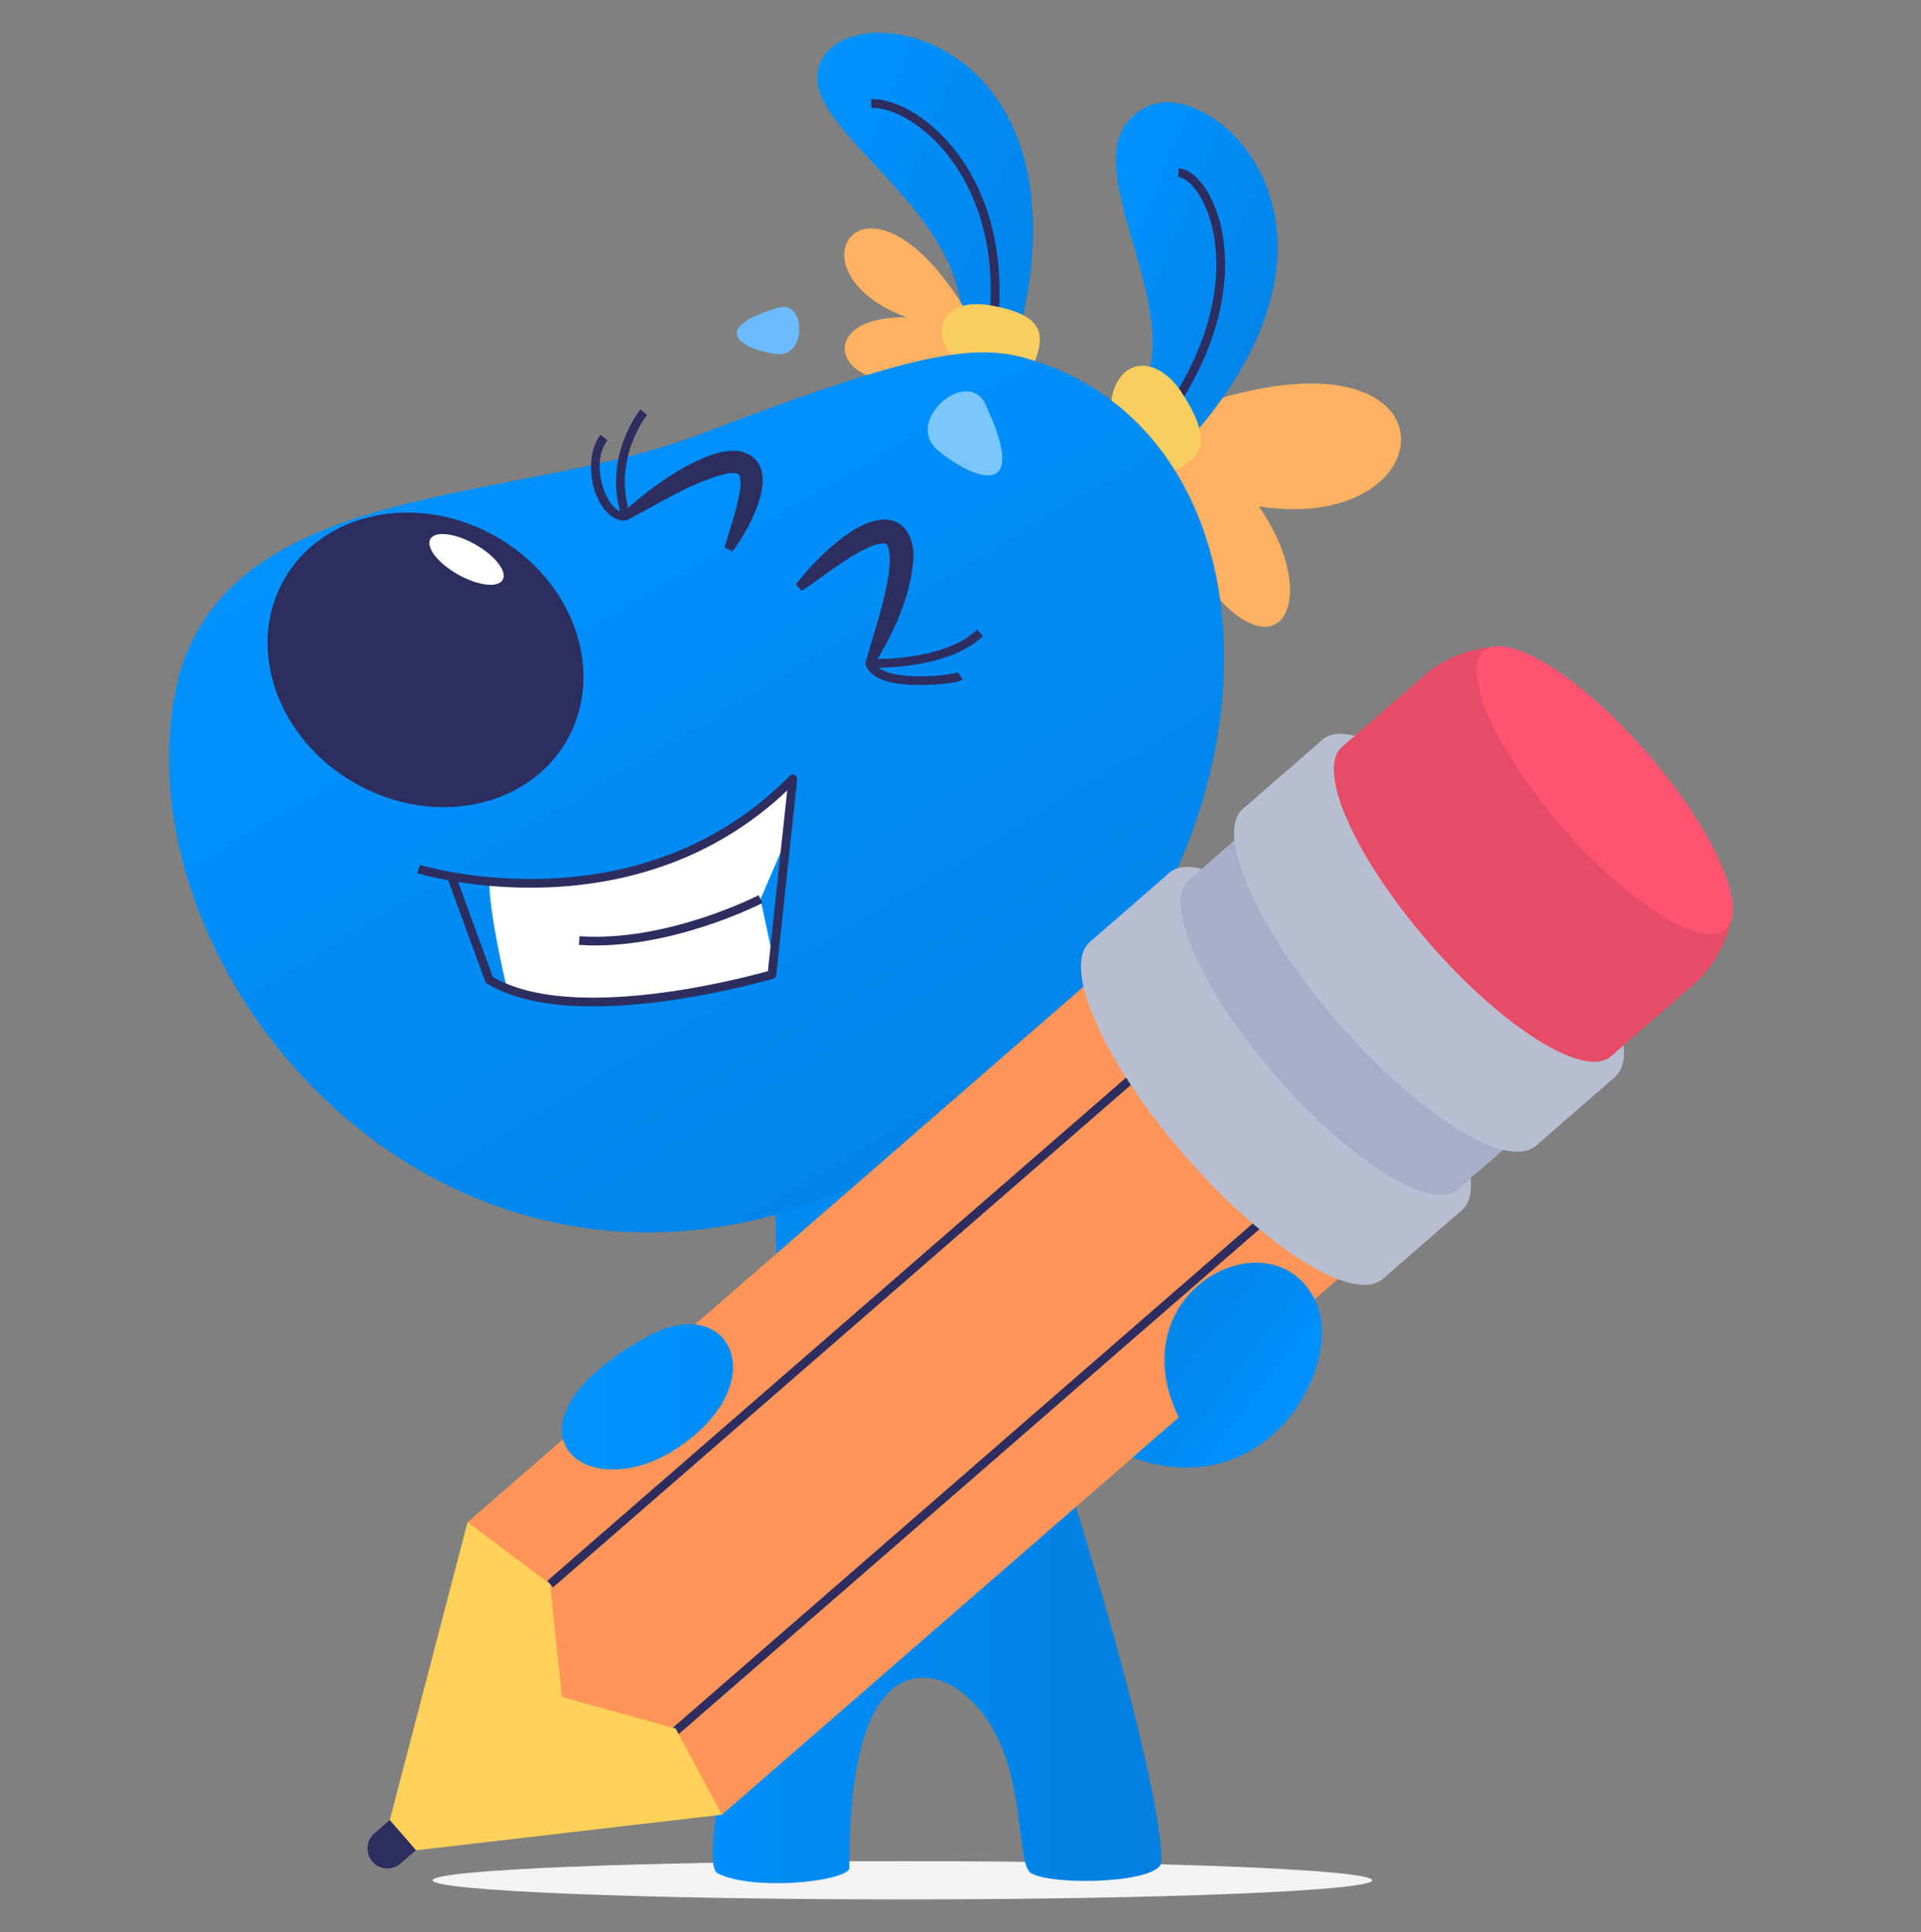 <svg xmlns="http://www.w3.org/2000/svg" width="176" height="177" viewBox="0 0 176 177" fill="none">
    <rect x="0" y="0" width="176" height="177" fill="#808080" stroke="none"/>
    <path
        d="M82.675 174C58.903 174 39.632 173.216 39.632 172.248C39.632 171.28 58.903 170.496 82.675 170.496C106.448 170.496 125.719 171.28 125.719 172.248C125.719 173.216 106.448 174 82.675 174Z"
        fill="#F3F3F3" />
    <path
        d="M85.902 101.77C88.809 106.388 106.408 159.386 106.408 170.535C106.408 172.447 97.011 172.805 94.542 171.65C92.711 170.774 94.662 159.904 87.893 154.847C85.464 153.055 77.699 150.586 77.819 171.212C77.102 172.447 68.82 173.203 65.754 171.61C63.604 170.456 69.457 148.556 70.652 139.238C71.806 130.08 70.891 107.065 70.891 107.065"
        fill="url(#paint0_linear_452_107843)" />
    <path
        d="M106.776 38.246C134.247 27.221 133.674 49.244 115.333 46.385C122.664 56.949 114.676 65.952 104.905 43.443"
        fill="#FDB261" />
    <path
        d="M105.754 43.598C128.104 22.244 111.5 6.726 105.145 9.753C96.046 14.125 112.121 30.705 102.246 38.876"
        fill="url(#paint1_linear_452_107843)" />
    <path d="M103.82 41.945C116.554 27.678 111.063 16.064 107.969 15.805" stroke="#2D2D5F"
        stroke-width="0.796" stroke-miterlimit="10" />
    <path
        d="M104.981 43.923C110.257 42.649 111.464 40.813 108.246 35.932C105.59 31.922 101.613 33.037 101.732 38.114"
        fill="#FACE5E" />
    <path
        d="M92.275 34.382C101.791 4.948 79.943 -0.646 75.659 4.916C70.582 11.526 91.837 19.346 87.624 33.346"
        fill="url(#paint2_linear_452_107843)" />
    <path
        d="M88.185 27.955C79.225 13.641 71.768 24.949 83.068 29.062C72.468 28.935 78.222 39.467 88.097 32.077"
        fill="#FDB261" />
    <path d="M90.5 32.919C93.833 16.82 83.946 9.259 79.825 9.494" stroke="#2D2D5F"
        stroke-width="0.796" stroke-miterlimit="10" />
    <path
        d="M93.862 34.981C96.275 30.757 95.825 28.838 90.652 27.958C86.424 27.233 84.676 30.498 88.056 33.524"
        fill="#FACE5E" />
    <path
        d="M93.928 32.796C122.231 40.795 118.317 91.416 77.006 109.242C39.748 124.632 9.773 88.051 16.411 61.847C21.535 43.941 47.385 46.159 63.997 39.831C82.449 32.792 88.764 31.33 93.928 32.796Z"
        fill="url(#paint3_linear_452_107843)" />
    <path
        d="M44.833 80.752C51.92 81.39 63.487 80.633 72.638 71.356L72.048 76.862L69.679 82.361L70.862 87.948L70.719 89.274C70.719 89.274 54.962 93.948 46.449 90.568C45.649 87.147 44.849 83.138 44.829 80.757L44.833 80.752Z"
        fill="white" />
    <path
        d="M38.354 79.614C38.354 79.614 58.415 85.774 72.638 71.352L70.722 89.27C70.722 89.27 52.741 94.605 44.821 89.755L41.361 80.291"
        stroke="#2D2D5F" stroke-width="0.796" stroke-linejoin="round" />
    <path d="M69.682 82.363C69.682 82.363 61.232 86.727 53.066 86.162" stroke="#2D2D5F"
        stroke-width="0.796" stroke-linejoin="round" />
    <path
        d="M67.101 50.519C68.718 48.413 72.047 42.392 67.806 41.337C66.225 41.122 64.824 41.767 63.526 42.38C62.717 42.77 61.961 43.236 61.224 43.706C59.759 44.674 58.381 45.729 57.107 46.935C57.107 46.935 57.242 46.872 57.238 46.872C56.812 47.011 56.255 46.561 55.9 46.02C55.168 44.913 54.833 43.463 54.973 42.141C55.048 41.476 55.267 40.839 55.654 40.33L55.02 39.844C53.372 41.847 54.145 46.736 56.709 47.644C56.983 47.7 57.326 47.72 57.581 47.572C60.483 46.063 63.374 44.176 66.544 43.395C66.978 43.328 67.356 43.272 67.643 43.431C67.675 43.455 67.698 43.463 67.73 43.523C67.937 43.953 67.83 44.785 67.73 45.343C67.44 46.892 66.85 48.496 66.392 50.157L67.105 50.511L67.101 50.519Z"
        fill="#2D2D5F" />
    <path
        d="M73.462 54.12C75.119 53.081 79.562 49.393 81.223 49.819C82.366 51.683 79.921 58.277 79.335 60.598L79.28 60.789L79.308 60.857C80.036 63.186 85.029 62.808 86.969 62.581C87.411 62.498 87.789 62.486 88.211 62.243L87.753 61.59C86.264 62.06 80.749 62.37 80.084 60.67L80.06 60.929C81.86 58.002 83.425 54.725 83.68 51.233C83.811 49.401 82.911 47.399 80.741 47.614C79.335 47.749 78.041 48.613 77.042 49.366C75.461 50.6 74.103 52.005 72.913 53.547L73.462 54.124V54.12Z"
        fill="#2D2D5F" />
    <path d="M58.987 37.754C58.987 37.754 55.603 41.863 57.343 47.255" stroke="#2D2D5F"
        stroke-width="0.796" stroke-miterlimit="10" />
    <path d="M79.704 60.768C79.704 60.768 86.541 61.066 89.798 57.977" stroke="#2D2D5F"
        stroke-width="0.796" stroke-miterlimit="10" />
    <path
        d="M90.26 36.999C94.469 45.942 89.233 43.983 85.951 41.272C82.71 38.576 88.635 33.591 90.26 36.999Z"
        fill="#7AC6FF" />
    <path
        d="M32.599 71.785C25.429 67.747 22.476 59.397 26.003 53.135C29.53 46.874 38.201 45.071 45.371 49.11C52.541 53.148 55.494 61.498 51.968 67.76C48.441 74.021 39.769 75.824 32.599 71.785Z"
        fill="#2D2D5F" />
    <path
        d="M41.963 52.631C40.131 51.599 38.995 50.143 39.426 49.379C39.856 48.614 41.69 48.831 43.522 49.862C45.354 50.894 46.49 52.35 46.059 53.115C45.629 53.879 43.795 53.663 41.963 52.631Z"
        fill="white" />
    <path
        d="M71.299 28.183C64.681 30.166 68.141 32.014 71.068 32.432C73.994 32.854 73.847 27.419 71.299 28.183Z"
        fill="#6CB9FF" />
    <path
        d="M42.836 139.449L45.468 160.688L66.134 166.247L136.938 104.688L113.641 77.891L42.836 139.449Z"
        fill="#FF9558" />
    <path d="M121.211 83.559L50.406 145.117" stroke="#2D2D5F" stroke-width="0.796"
        stroke-miterlimit="10" />
    <path d="M132.514 97.184L61.709 158.742" stroke="#2D2D5F" stroke-width="0.796"
        stroke-miterlimit="10" />
    <path
        d="M42.836 139.441L50.406 145.115L51.481 155.452L61.913 158.351L66.134 166.239L38.106 169.5L35.709 166.745L42.836 139.441Z"
        fill="#FFD158" />
    <path
        d="M38.103 169.485L35.707 166.73L34.295 167.957C33.535 168.618 33.454 169.775 34.115 170.536C34.776 171.296 35.933 171.377 36.693 170.716L38.105 169.488L38.103 169.485Z"
        fill="#2D2D5F" />
    <path
        d="M109.155 105.3C102.722 97.899 99.345 90.302 101.612 88.331C103.879 86.361 110.932 90.762 117.365 98.163C123.799 105.563 127.176 113.16 124.909 115.131C122.642 117.102 115.589 112.7 109.155 105.3Z"
        fill="#FF9558" />
    <path
        d="M108.536 105.839C101.127 97.315 97.236 88.565 99.847 86.295C102.457 84.026 110.581 89.096 117.99 97.621C125.4 106.145 129.291 114.894 126.68 117.164C124.07 119.433 115.946 114.363 108.536 105.839Z"
        fill="#B8BED1" />
    <path d="M107.127 79.968L133.961 110.836L126.683 117.163L99.849 86.294L107.127 79.968Z"
        fill="#B8BED1" />
    <path
        d="M115.816 99.503C108.406 90.979 104.515 82.229 107.126 79.959C109.737 77.69 117.86 82.76 125.27 91.284C132.68 99.809 136.57 108.558 133.959 110.828C131.349 113.097 123.226 108.027 115.816 99.503Z"
        fill="#B8BED1" />
    <path
        d="M116.898 98.569C110.094 90.742 106.523 82.707 108.921 80.622C111.319 78.537 118.779 83.192 125.583 91.019C132.387 98.846 135.958 106.881 133.56 108.966C131.162 111.051 123.702 106.396 116.898 98.569Z"
        fill="#A7AEC7" />
    <path d="M118.607 72.195L143.246 100.539L133.558 108.961L108.918 80.617L118.607 72.195Z"
        fill="#A7AEC7" />
    <path
        d="M126.587 90.143C119.783 82.316 116.212 74.281 118.61 72.196C121.008 70.112 128.468 74.766 135.272 82.594C142.076 90.421 145.648 98.456 143.249 100.54C140.851 102.625 133.391 97.97 126.587 90.143Z"
        fill="#9DA2B3" />
    <path
        d="M122.56 93.643C115.15 85.119 111.259 76.37 113.87 74.1C116.481 71.831 124.604 76.901 132.014 85.425C139.424 93.949 143.314 102.699 140.704 104.969C138.093 107.238 129.97 102.168 122.56 93.643Z"
        fill="#B8BED1" />
    <path d="M121.151 67.776L147.984 98.644L140.706 104.972L113.872 74.103L121.151 67.776Z"
        fill="#B8BED1" />
    <path
        d="M129.835 87.308C122.425 78.783 118.535 70.034 121.145 67.764C123.756 65.495 131.879 70.565 139.289 79.089C146.699 87.613 150.59 96.363 147.979 98.633C145.368 100.902 137.245 95.832 129.835 87.308Z"
        fill="#B8BED1" />
    <path
        d="M130.929 86.374C124.125 78.546 120.554 70.511 122.952 68.427C125.35 66.342 132.81 70.997 139.614 78.824C146.418 86.651 149.989 94.686 147.591 96.771C145.193 98.856 137.733 94.201 130.929 86.374Z"
        fill="#E64C66" />
    <path
        d="M158.553 84.486C158.043 86.573 156.924 88.659 155.18 90.172L147.595 96.766L122.955 68.424L130.541 61.83C132.285 60.312 134.507 59.496 136.641 59.281L158.553 84.486Z"
        fill="#E64C66" />
    <path
        d="M143.124 75.769C137.008 68.734 133.797 61.513 135.951 59.64C138.106 57.767 144.81 61.953 150.925 68.988C157.041 76.023 160.253 83.245 158.098 85.117C155.944 86.99 149.24 82.805 143.124 75.769Z"
        fill="#FF5471" />
    <path
        d="M120.502 119.148C116.639 111.017 102.325 118.18 107.999 129.855L103.766 133.522C116.265 138.049 123.325 124.758 120.502 119.148Z"
        fill="url(#paint4_linear_452_107843)" />
    <path
        d="M59.382 122.402C66.868 118.301 70.969 126.583 62.209 132.556C53.449 138.529 44.649 130.486 59.382 122.402Z"
        fill="url(#paint5_linear_452_107843)" />
    <defs>
        <linearGradient id="paint0_linear_452_107843" x1="116.478" y1="137.14" x2="56.182"
            y2="137.14" gradientUnits="userSpaceOnUse">
            <stop stop-color="#017CD9" />
            <stop offset="1" stop-color="#0192FF" />
        </linearGradient>
        <linearGradient id="paint1_linear_452_107843" x1="115.589" y1="29.918" x2="98.31"
            y2="22.855" gradientUnits="userSpaceOnUse">
            <stop stop-color="#0185E9" />
            <stop offset="1" stop-color="#0192FF" />
        </linearGradient>
        <linearGradient id="paint2_linear_452_107843" x1="96.962" y1="22.88" x2="72.263"
            y2="12.786" gradientUnits="userSpaceOnUse">
            <stop stop-color="#0185E9" />
            <stop offset="1" stop-color="#0192FF" />
        </linearGradient>
        <linearGradient id="paint3_linear_452_107843" x1="87.225" y1="103.684" x2="47.397"
            y2="37.322" gradientUnits="userSpaceOnUse">
            <stop stop-color="#0185E9" />
            <stop offset="1" stop-color="#0192FF" />
        </linearGradient>
        <linearGradient id="paint4_linear_452_107843" x1="106.588" y1="121.631" x2="117.819"
            y2="130.24" gradientUnits="userSpaceOnUse">
            <stop stop-color="#0185E9" />
            <stop offset="1" stop-color="#0192FF" />
        </linearGradient>
        <linearGradient id="paint5_linear_452_107843" x1="103.795" y1="127.965" x2="54.712"
            y2="127.965" gradientUnits="userSpaceOnUse">
            <stop stop-color="#017CD9" />
            <stop offset="1" stop-color="#0192FF" />
        </linearGradient>
    </defs>
</svg>